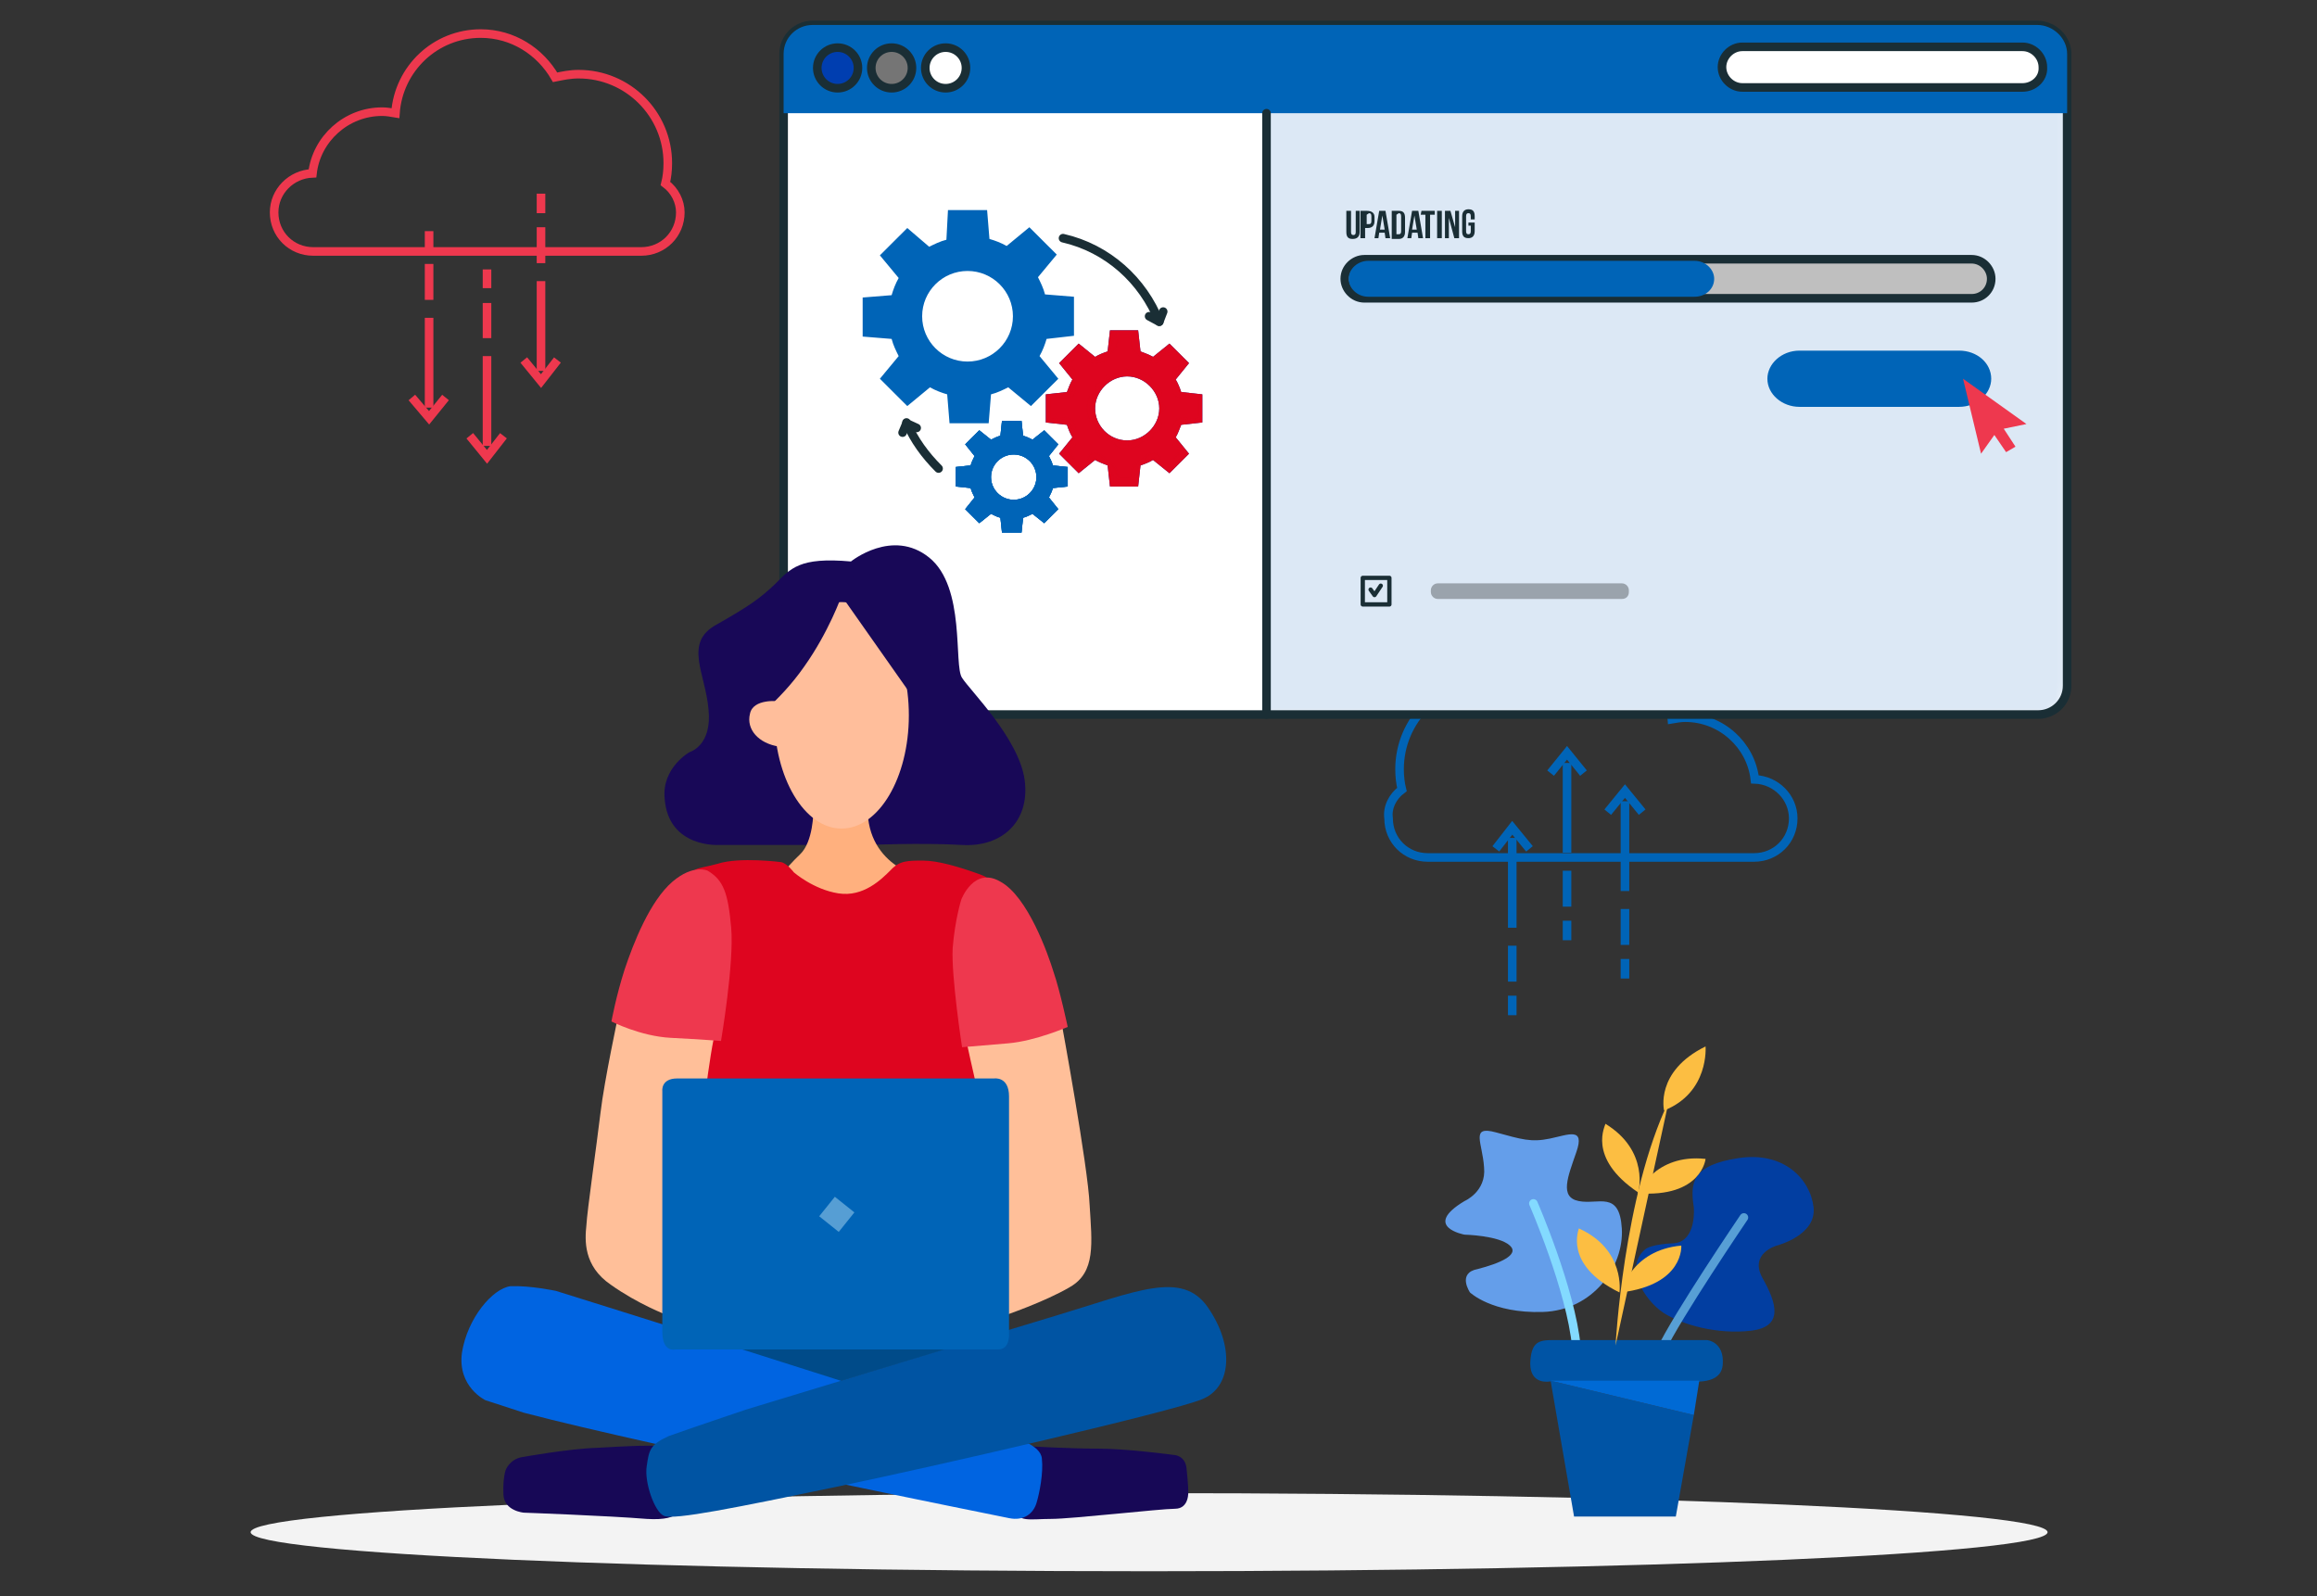 <svg width="270" height="186" viewBox="0 0 270 186" fill="none" xmlns="http://www.w3.org/2000/svg">
<rect x="0" y="0" width="270" height="186" fill="#333333" stroke="none"/>
<path d="M163.364 91.999C163.181 91.271 163.09 90.452 163.09 89.633C163.09 83.9 167.741 79.259 173.487 79.259C174.49 79.259 175.311 79.441 176.223 79.623C177.956 76.62 181.148 74.527 184.887 74.527C190.176 74.527 194.463 78.622 194.828 83.809C195.375 83.718 195.831 83.627 196.378 83.627C200.573 83.627 204.039 86.812 204.495 90.816C206.957 90.907 208.964 92.909 208.964 95.366C208.964 97.914 206.957 99.916 204.404 99.916H166.373C163.82 99.916 161.813 97.914 161.813 95.366C161.631 94.092 162.269 92.818 163.364 91.999Z" stroke="#0064B7" stroke-miterlimit="10"/>
<path d="M189.356 103.829V93.364" stroke="#0064B7" stroke-miterlimit="10"/>
<path d="M189.356 110.108V105.922" stroke="#0064B7" stroke-miterlimit="10"/>
<path d="M189.356 114.021V111.746" stroke="#0064B7" stroke-miterlimit="10"/>
<path d="M191.362 94.638L189.356 92.181L187.35 94.638" stroke="#0064B7" stroke-miterlimit="10"/>
<path d="M182.606 99.37V88.905" stroke="#0064B7" stroke-miterlimit="10"/>
<path d="M182.606 105.649V101.463" stroke="#0064B7" stroke-miterlimit="10"/>
<path d="M182.606 109.562V107.287" stroke="#0064B7" stroke-miterlimit="10"/>
<path d="M184.522 90.088L182.607 87.722L180.691 90.088" stroke="#0064B7" stroke-miterlimit="10"/>
<path d="M176.223 108.106V97.641" stroke="#0064B7" stroke-miterlimit="10"/>
<path d="M176.223 114.385V110.199" stroke="#0064B7" stroke-miterlimit="10"/>
<path d="M176.223 118.298V116.023" stroke="#0064B7" stroke-miterlimit="10"/>
<path d="M178.229 98.915L176.223 96.458L174.308 98.915" stroke="#0064B7" stroke-miterlimit="10"/>
<path d="M77.544 21.383C77.727 20.655 77.818 19.836 77.818 19.017C77.818 13.284 73.167 8.643 67.421 8.643C66.418 8.643 65.597 8.825 64.685 9.007C62.952 6.004 59.76 3.911 56.021 3.911C50.731 3.911 46.445 8.006 46.08 13.193C45.533 13.102 45.077 13.011 44.53 13.011C40.335 13.011 36.869 16.196 36.413 20.2C33.951 20.291 31.944 22.293 31.944 24.75C31.944 27.298 33.951 29.3 36.504 29.3H74.717C77.271 29.3 79.277 27.298 79.277 24.75C79.277 23.476 78.639 22.202 77.544 21.383Z" stroke="#EE384E" stroke-miterlimit="10"/>
<path d="M50.002 37.035V47.5" stroke="#EE384E" stroke-miterlimit="10"/>
<path d="M50.002 30.756V34.942" stroke="#EE384E" stroke-miterlimit="10"/>
<path d="M50.002 26.934V29.118" stroke="#EE384E" stroke-miterlimit="10"/>
<path d="M47.995 46.317L50.002 48.683L51.917 46.317" stroke="#EE384E" stroke-miterlimit="10"/>
<path d="M56.751 41.494V51.959" stroke="#EE384E" stroke-miterlimit="10"/>
<path d="M56.751 35.306V39.401" stroke="#EE384E" stroke-miterlimit="10"/>
<path d="M56.751 31.393V33.577" stroke="#EE384E" stroke-miterlimit="10"/>
<path d="M54.744 50.776L56.751 53.233L58.666 50.776" stroke="#EE384E" stroke-miterlimit="10"/>
<path d="M63.044 32.758V43.223" stroke="#EE384E" stroke-miterlimit="10"/>
<path d="M63.044 26.479V30.665" stroke="#EE384E" stroke-miterlimit="10"/>
<path d="M63.044 22.566V24.841" stroke="#EE384E" stroke-miterlimit="10"/>
<path d="M61.037 41.949L63.044 44.406L64.959 41.949" stroke="#EE384E" stroke-miterlimit="10"/>
<path d="M133.906 183.09C191.729 183.09 238.603 181.053 238.603 178.54C238.603 176.027 191.729 173.99 133.906 173.99C76.083 173.99 29.208 176.027 29.208 178.54C29.208 181.053 76.083 183.09 133.906 183.09Z" fill="#F3F3F3"/>
<path d="M240.883 6.277V79.896C240.883 81.807 239.333 83.263 237.509 83.263H94.69C92.775 83.263 91.315 81.716 91.315 79.896V6.277C91.315 4.366 92.866 2.91 94.69 2.91H237.418C239.242 2.91 240.883 4.457 240.883 6.277Z" fill="white"/>
<mask id="mask0_1409_4158" style="mask-type:luminance" maskUnits="userSpaceOnUse" x="91" y="2" width="150" height="82">
<path d="M240.883 6.277V79.896C240.883 81.807 239.333 83.263 237.509 83.263H94.69C92.775 83.263 91.315 81.716 91.315 79.896V6.277C91.315 4.366 92.866 2.91 94.69 2.91H237.418C239.242 2.91 240.883 4.457 240.883 6.277Z" fill="white"/>
</mask>
<g mask="url(#mask0_1409_4158)">
<path d="M240.883 10.19V79.896C240.883 81.807 239.333 83.263 237.509 83.263H147.677V10.19H240.883Z" fill="#DCE8F5"/>
</g>
<path d="M240.883 6.277V79.896C240.883 81.807 239.333 83.263 237.509 83.263H94.69C92.775 83.263 91.315 81.716 91.315 79.896V6.277C91.315 4.366 92.866 2.91 94.69 2.91H237.418C239.242 2.91 240.883 4.457 240.883 6.277Z" stroke="#1A2E35" stroke-miterlimit="10" stroke-linecap="round" stroke-linejoin="round"/>
<path d="M228.298 40.857H209.693C207.596 40.857 205.954 42.404 205.954 44.133C205.954 45.953 207.687 47.409 209.693 47.409H228.298C230.396 47.409 232.037 45.862 232.037 44.133C232.037 42.313 230.396 40.857 228.298 40.857Z" fill="#0064B7"/>
<path d="M240.883 6.277V13.193H91.315V6.277C91.315 4.366 92.866 2.91 94.69 2.91H237.418C239.242 2.91 240.883 4.457 240.883 6.277Z" fill="#0064B7"/>
<path d="M97.609 10.281C98.918 10.281 99.98 9.222 99.98 7.915C99.98 6.608 98.918 5.549 97.609 5.549C96.299 5.549 95.237 6.608 95.237 7.915C95.237 9.222 96.299 10.281 97.609 10.281Z" fill="#003EB0" stroke="#1A2E35" stroke-miterlimit="10" stroke-linecap="round" stroke-linejoin="round"/>
<path d="M103.901 10.281C105.211 10.281 106.273 9.222 106.273 7.915C106.273 6.608 105.211 5.549 103.901 5.549C102.592 5.549 101.53 6.608 101.53 7.915C101.53 9.222 102.592 10.281 103.901 10.281Z" fill="#757575" stroke="#1A2E35" stroke-miterlimit="10" stroke-linecap="round" stroke-linejoin="round"/>
<path d="M110.193 10.281C111.503 10.281 112.565 9.222 112.565 7.915C112.565 6.608 111.503 5.549 110.193 5.549C108.884 5.549 107.822 6.608 107.822 7.915C107.822 9.222 108.884 10.281 110.193 10.281Z" fill="white" stroke="#1A2E35" stroke-miterlimit="10" stroke-linecap="round" stroke-linejoin="round"/>
<path d="M147.586 13.193V83.263" stroke="#1A2E35" stroke-miterlimit="10" stroke-linecap="round" stroke-linejoin="round"/>
<path d="M235.685 10.19H203.035C201.758 10.19 200.664 9.098 200.664 7.824C200.664 6.55 201.758 5.458 203.035 5.458H235.685C236.962 5.458 238.056 6.55 238.056 7.824C238.147 9.189 236.962 10.19 235.685 10.19Z" fill="white" stroke="#1A2E35" stroke-miterlimit="10" stroke-linecap="round" stroke-linejoin="round"/>
<path d="M229.757 34.76H158.986C157.709 34.76 156.706 33.668 156.706 32.485C156.706 31.211 157.8 30.21 158.986 30.21H229.757C231.034 30.21 232.037 31.302 232.037 32.485C232.037 33.759 231.034 34.76 229.757 34.76Z" fill="#BFBFBF" stroke="#1A2E35" stroke-miterlimit="10"/>
<path d="M197.473 34.578H159.442C158.165 34.578 157.162 33.577 157.162 32.485C157.162 31.302 158.257 30.392 159.442 30.392H197.473C198.749 30.392 199.753 31.393 199.753 32.485C199.753 33.668 198.749 34.578 197.473 34.578Z" fill="#0064B7"/>
<path d="M161.905 67.338H158.804V70.432H161.905V67.338Z" stroke="#1A2E35" stroke-width="0.5" stroke-miterlimit="10" stroke-linecap="round" stroke-linejoin="round"/>
<path d="M159.716 68.703L160.172 69.34L160.901 68.248" stroke="#1A2E35" stroke-width="0.5" stroke-miterlimit="10" stroke-linecap="round" stroke-linejoin="round"/>
<path opacity="0.3" d="M188.991 69.795H167.559C167.103 69.795 166.738 69.431 166.738 68.976V68.794C166.738 68.339 167.103 67.975 167.559 67.975H188.991C189.447 67.975 189.812 68.339 189.812 68.794V68.976C189.812 69.431 189.538 69.795 188.991 69.795Z" fill="black"/>
<path d="M109.373 54.598C107.823 53.051 106.546 51.322 105.634 49.229" stroke="#1A2E35" stroke-miterlimit="10" stroke-linecap="round" stroke-linejoin="round"/>
<path d="M123.874 27.753C129.072 28.936 133.176 32.667 135.092 37.49" stroke="#1A2E35" stroke-miterlimit="10" stroke-linecap="round" stroke-linejoin="round"/>
<path d="M125.15 39.128V34.578L121.776 34.305C121.594 33.577 121.229 32.849 120.955 32.303L123.144 29.664L119.952 26.479L117.307 28.663C116.669 28.299 115.939 28.026 115.301 27.844L115.027 24.477H110.467L110.285 27.935C109.555 28.117 108.826 28.481 108.278 28.754L105.725 26.57L102.533 29.755L104.722 32.394C104.357 33.031 104.083 33.759 103.901 34.396L100.526 34.669V39.219L103.901 39.492C104.083 40.22 104.448 40.948 104.722 41.494L102.533 44.133L105.725 47.318L108.37 45.134C109.008 45.498 109.738 45.771 110.376 45.953L110.65 49.32H115.21L115.483 45.953C116.213 45.771 116.942 45.407 117.49 45.134L120.134 47.318L123.326 44.133L121.138 41.494C121.502 40.857 121.776 40.129 121.958 39.492L125.15 39.128ZM112.747 42.131C109.829 42.131 107.458 39.765 107.458 36.853C107.458 33.941 109.829 31.575 112.747 31.575C115.666 31.575 118.037 33.941 118.037 36.853C118.037 39.765 115.666 42.131 112.747 42.131Z" fill="#0064B7"/>
<path d="M140.107 49.229V45.953L137.645 45.68C137.462 45.134 137.28 44.679 137.006 44.224L138.557 42.313L136.277 40.038L134.362 41.585C133.906 41.312 133.358 41.13 132.902 40.948L132.629 38.491H129.346L129.072 40.948C128.525 41.13 128.069 41.312 127.613 41.585L125.698 40.038L123.418 42.313L124.968 44.224C124.694 44.679 124.512 45.225 124.33 45.68L121.867 45.953V49.229L124.33 49.502C124.512 50.048 124.694 50.503 124.968 50.958L123.418 52.869L125.698 55.144L127.613 53.597C128.069 53.87 128.616 54.052 129.072 54.234L129.346 56.691H132.629L132.902 54.234C133.45 54.052 133.906 53.87 134.362 53.597L136.277 55.144L138.557 52.869L137.006 50.958C137.28 50.503 137.462 49.957 137.645 49.502L140.107 49.229ZM131.352 51.322C129.254 51.322 127.613 49.593 127.613 47.591C127.613 45.589 129.346 43.86 131.352 43.86C133.358 43.86 135.091 45.589 135.091 47.591C135.091 49.593 133.358 51.322 131.352 51.322Z" fill="#003EB0"/>
<path d="M140.107 49.229V45.953L137.645 45.68C137.462 45.134 137.28 44.679 137.006 44.224L138.557 42.313L136.277 40.038L134.362 41.585C133.906 41.312 133.358 41.13 132.902 40.948L132.629 38.491H129.346L129.072 40.948C128.525 41.13 128.069 41.312 127.613 41.585L125.698 40.038L123.418 42.313L124.968 44.224C124.694 44.679 124.512 45.225 124.33 45.68L121.867 45.953V49.229L124.33 49.502C124.512 50.048 124.694 50.503 124.968 50.958L123.418 52.869L125.698 55.144L127.613 53.597C128.069 53.87 128.616 54.052 129.072 54.234L129.346 56.691H132.629L132.902 54.234C133.45 54.052 133.906 53.87 134.362 53.597L136.277 55.144L138.557 52.869L137.006 50.958C137.28 50.503 137.462 49.957 137.645 49.502L140.107 49.229ZM131.352 51.322C129.254 51.322 127.613 49.593 127.613 47.591C127.613 45.589 129.346 43.86 131.352 43.86C133.358 43.86 135.091 45.589 135.091 47.591C135.091 49.593 133.358 51.322 131.352 51.322Z" fill="#DE051F"/>
<mask id="mask1_1409_4158" style="mask-type:luminance" maskUnits="userSpaceOnUse" x="121" y="38" width="20" height="19">
<path d="M140.107 49.229V45.953L137.645 45.68C137.462 45.134 137.28 44.679 137.006 44.224L138.557 42.313L136.277 40.038L134.362 41.585C133.906 41.312 133.358 41.13 132.902 40.948L132.629 38.491H129.346L129.072 40.948C128.525 41.13 128.069 41.312 127.613 41.585L125.698 40.038L123.418 42.313L124.968 44.224C124.694 44.679 124.512 45.225 124.33 45.68L121.867 45.953V49.229L124.33 49.502C124.512 50.048 124.694 50.503 124.968 50.958L123.418 52.869L125.698 55.144L127.613 53.597C128.069 53.87 128.616 54.052 129.072 54.234L129.346 56.691H132.629L132.902 54.234C133.45 54.052 133.906 53.87 134.362 53.597L136.277 55.144L138.557 52.869L137.006 50.958C137.28 50.503 137.462 49.957 137.645 49.502L140.107 49.229ZM131.352 51.322C129.254 51.322 127.613 49.593 127.613 47.591C127.613 45.589 129.346 43.86 131.352 43.86C133.358 43.86 135.091 45.589 135.091 47.591C135.091 49.593 133.358 51.322 131.352 51.322Z" fill="white"/>
</mask>
<g mask="url(#mask1_1409_4158)">
<path opacity="0.3" d="M140.107 49.229V45.953L137.645 45.68C137.462 45.134 137.28 44.679 137.006 44.224L138.557 42.313L136.277 40.038L134.362 41.585C133.906 41.312 133.358 41.13 132.902 40.948L132.629 38.491H129.346L129.072 40.948C128.525 41.13 128.069 41.312 127.613 41.585L125.698 40.038L123.418 42.313L124.968 44.224C124.694 44.679 124.512 45.225 124.33 45.68L121.867 45.953V49.229L124.33 49.502C124.512 50.048 124.694 50.503 124.968 50.958L123.418 52.869L125.698 55.144L127.613 53.597C128.069 53.87 128.616 54.052 129.072 54.234L129.346 56.691H132.629L132.902 54.234C133.45 54.052 133.906 53.87 134.362 53.597L136.277 55.144L138.557 52.869L137.006 50.958C137.28 50.503 137.462 49.957 137.645 49.502L140.107 49.229ZM131.352 51.322C129.254 51.322 127.613 49.593 127.613 47.591C127.613 45.589 129.346 43.86 131.352 43.86C133.358 43.86 135.091 45.589 135.091 47.591C135.091 49.593 133.358 51.322 131.352 51.322Z" fill="#DE051F"/>
</g>
<path d="M124.421 56.691V54.416L122.688 54.234C122.597 53.87 122.414 53.506 122.232 53.142L123.326 51.777L121.685 50.139L120.317 51.231C119.952 51.049 119.587 50.867 119.222 50.776L119.04 49.047H116.76L116.577 50.776C116.213 50.867 115.848 51.049 115.483 51.231L114.115 50.139L112.473 51.777L113.568 53.142C113.385 53.506 113.203 53.87 113.112 54.234L111.379 54.416V56.691L113.112 56.873C113.203 57.237 113.385 57.601 113.568 57.965L112.473 59.33L114.115 60.968L115.483 59.876C115.848 60.058 116.213 60.24 116.577 60.331L116.76 62.06H119.04L119.222 60.331C119.587 60.24 119.952 60.058 120.317 59.876L121.685 60.968L123.326 59.33L122.232 57.965C122.414 57.601 122.597 57.237 122.688 56.873L124.421 56.691ZM118.128 58.238C116.669 58.238 115.483 57.055 115.483 55.599C115.483 54.143 116.669 52.96 118.128 52.96C119.587 52.96 120.773 54.143 120.773 55.599C120.773 57.055 119.587 58.238 118.128 58.238Z" fill="#0064B7"/>
<path d="M124.421 56.691V54.416L122.688 54.234C122.597 53.87 122.414 53.506 122.232 53.142L123.326 51.777L121.685 50.139L120.317 51.231C119.952 51.049 119.587 50.867 119.222 50.776L119.04 49.047H116.76L116.577 50.776C116.213 50.867 115.848 51.049 115.483 51.231L114.115 50.139L112.473 51.777L113.568 53.142C113.385 53.506 113.203 53.87 113.112 54.234L111.379 54.416V56.691L113.112 56.873C113.203 57.237 113.385 57.601 113.568 57.965L112.473 59.33L114.115 60.968L115.483 59.876C115.848 60.058 116.213 60.24 116.577 60.331L116.76 62.06H119.04L119.222 60.331C119.587 60.24 119.952 60.058 120.317 59.876L121.685 60.968L123.326 59.33L122.232 57.965C122.414 57.601 122.597 57.237 122.688 56.873L124.421 56.691ZM118.128 58.238C116.669 58.238 115.483 57.055 115.483 55.599C115.483 54.143 116.669 52.96 118.128 52.96C119.587 52.96 120.773 54.143 120.773 55.599C120.773 57.055 119.587 58.238 118.128 58.238Z" fill="#0064B7"/>
<mask id="mask2_1409_4158" style="mask-type:luminance" maskUnits="userSpaceOnUse" x="111" y="49" width="14" height="14">
<path d="M124.421 56.691V54.416L122.688 54.234C122.597 53.87 122.414 53.506 122.232 53.142L123.326 51.777L121.685 50.139L120.317 51.231C119.952 51.049 119.587 50.867 119.222 50.776L119.04 49.047H116.76L116.577 50.776C116.213 50.867 115.848 51.049 115.483 51.231L114.115 50.139L112.473 51.777L113.568 53.142C113.385 53.506 113.203 53.87 113.112 54.234L111.379 54.416V56.691L113.112 56.873C113.203 57.237 113.385 57.601 113.568 57.965L112.473 59.33L114.115 60.968L115.483 59.876C115.848 60.058 116.213 60.24 116.577 60.331L116.76 62.06H119.04L119.222 60.331C119.587 60.24 119.952 60.058 120.317 59.876L121.685 60.968L123.326 59.33L122.232 57.965C122.414 57.601 122.597 57.237 122.688 56.873L124.421 56.691ZM118.128 58.238C116.669 58.238 115.483 57.055 115.483 55.599C115.483 54.143 116.669 52.96 118.128 52.96C119.587 52.96 120.773 54.143 120.773 55.599C120.773 57.055 119.587 58.238 118.128 58.238Z" fill="white"/>
</mask>
<g mask="url(#mask2_1409_4158)">
<path opacity="0.5" d="M124.421 56.691V54.416L122.688 54.234C122.597 53.87 122.414 53.506 122.232 53.142L123.326 51.777L121.685 50.139L120.317 51.231C119.952 51.049 119.587 50.867 119.222 50.776L119.04 49.047H116.76L116.577 50.776C116.213 50.867 115.848 51.049 115.483 51.231L114.115 50.139L112.473 51.777L113.568 53.142C113.385 53.506 113.203 53.87 113.112 54.234L111.379 54.416V56.691L113.112 56.873C113.203 57.237 113.385 57.601 113.568 57.965L112.473 59.33L114.115 60.968L115.483 59.876C115.848 60.058 116.213 60.24 116.577 60.331L116.76 62.06H119.04L119.222 60.331C119.587 60.24 119.952 60.058 120.317 59.876L121.685 60.968L123.326 59.33L122.232 57.965C122.414 57.601 122.597 57.237 122.688 56.873L124.421 56.691ZM118.128 58.238C116.669 58.238 115.483 57.055 115.483 55.599C115.483 54.143 116.669 52.96 118.128 52.96C119.587 52.96 120.773 54.143 120.773 55.599C120.773 57.055 119.587 58.238 118.128 58.238Z" fill="#0064B7"/>
</g>
<path d="M124.421 56.691V54.416L122.688 54.234C122.597 53.87 122.414 53.506 122.232 53.142L123.326 51.777L121.685 50.139L120.317 51.231C119.952 51.049 119.587 50.867 119.222 50.776L119.04 49.047H116.76L116.577 50.776C116.213 50.867 115.848 51.049 115.483 51.231L114.115 50.139L112.473 51.777L113.568 53.142C113.385 53.506 113.203 53.87 113.112 54.234L111.379 54.416V56.691L113.112 56.873C113.203 57.237 113.385 57.601 113.568 57.965L112.473 59.33L114.115 60.968L115.483 59.876C115.848 60.058 116.213 60.24 116.577 60.331L116.76 62.06H119.04L119.222 60.331C119.587 60.24 119.952 60.058 120.317 59.876L121.685 60.968L123.326 59.33L122.232 57.965C122.414 57.601 122.597 57.237 122.688 56.873L124.421 56.691ZM118.128 58.238C116.669 58.238 115.483 57.055 115.483 55.599C115.483 54.143 116.669 52.96 118.128 52.96C119.587 52.96 120.773 54.143 120.773 55.599C120.773 57.055 119.587 58.238 118.128 58.238Z" fill="#0064B7"/>
<path d="M133.905 36.853L135.091 37.49L135.547 36.307" stroke="#1A2E35" stroke-miterlimit="10" stroke-linecap="round" stroke-linejoin="round"/>
<path d="M106.819 49.866L105.634 49.32L105.178 50.412" stroke="#1A2E35" stroke-miterlimit="10" stroke-linecap="round" stroke-linejoin="round"/>
<path d="M157.436 24.568V27.025C157.436 27.298 157.527 27.389 157.709 27.389C157.892 27.389 157.983 27.298 157.983 27.025V24.568H158.439V27.025C158.439 27.571 158.165 27.844 157.618 27.844C157.071 27.844 156.889 27.571 156.889 27.025V24.568H157.436Z" fill="#1A2E35"/>
<path d="M160.172 25.296V25.751C160.172 26.297 159.898 26.57 159.351 26.57H159.077V27.753H158.53V24.568H159.26C159.898 24.568 160.172 24.841 160.172 25.296ZM159.26 25.023V26.115H159.533C159.716 26.115 159.807 26.024 159.807 25.751V25.205C159.807 24.932 159.716 24.841 159.533 24.841L159.26 25.023Z" fill="#1A2E35"/>
<path d="M161.996 27.753H161.449L161.357 27.116H160.719L160.628 27.753H160.172L160.719 24.568H161.449L161.996 27.753ZM160.81 26.752H161.357L161.084 25.114L160.81 26.752Z" fill="#1A2E35"/>
<path d="M162.179 24.568H163C163.547 24.568 163.729 24.841 163.729 25.387V27.025C163.729 27.571 163.456 27.844 163 27.844H162.179V24.568ZM162.726 25.023V27.298H163C163.182 27.298 163.273 27.207 163.273 26.934V25.205C163.273 24.932 163.182 24.841 163 24.841L162.726 25.023Z" fill="#1A2E35"/>
<path d="M165.826 27.753H165.279L165.188 27.116H164.549L164.458 27.753H164.002L164.549 24.568H165.279L165.826 27.753ZM164.549 26.752H165.096L164.823 25.114L164.549 26.752Z" fill="#1A2E35"/>
<path d="M165.644 24.568H167.194V25.023H166.647V27.753H166.1V25.023H165.553L165.644 24.568Z" fill="#1A2E35"/>
<path d="M167.468 24.568H168.015V27.753H167.468V24.568Z" fill="#1A2E35"/>
<path d="M168.836 25.387V27.753H168.38V24.568H169.018L169.565 26.479V24.568H170.021V27.753H169.474L168.836 25.387Z" fill="#1A2E35"/>
<path d="M171.116 25.933H171.846V26.934C171.846 27.48 171.572 27.753 171.116 27.753C170.569 27.753 170.387 27.48 170.387 26.934V25.205C170.387 24.659 170.66 24.386 171.116 24.386C171.664 24.386 171.846 24.659 171.846 25.205V25.569H171.39V25.205C171.39 24.932 171.299 24.841 171.116 24.841C170.934 24.841 170.843 24.932 170.843 25.205V26.934C170.843 27.207 170.934 27.298 171.116 27.298C171.299 27.298 171.39 27.207 171.39 26.934V26.297H171.116V25.933Z" fill="#1A2E35"/>
<path d="M236.141 49.411L228.754 44.133L230.852 52.869L232.402 50.685L233.77 52.687L234.864 52.05L233.496 49.957L236.141 49.411Z" fill="#EE384E"/>
<path d="M170.659 139.956C170.659 139.956 173.213 138.864 172.939 136.043C172.757 133.131 171.297 131.129 174.307 131.948C177.317 132.767 178.411 133.131 180.6 132.676C182.789 132.221 184.704 131.311 183.701 134.223C182.697 137.135 181.694 139.501 183.974 139.956C186.254 140.411 188.717 138.682 188.99 143.141C189.264 147.6 185.616 152.696 179.779 152.878C173.851 153.06 171.297 150.603 171.297 150.603C171.297 150.603 169.747 148.328 172.209 147.873C174.672 147.236 177.134 146.235 175.949 145.143C174.672 143.96 170.659 143.869 170.659 143.869C170.659 143.869 165.643 142.959 170.659 139.956Z" fill="#649EEA"/>
<path d="M197.38 140.684C196.924 137.772 197.198 135.77 202.579 134.951C207.868 134.132 210.969 137.408 211.334 140.684C211.699 143.96 207.048 145.143 207.048 145.143C207.048 145.143 203.764 146.053 205.406 148.965C207.048 151.877 207.868 154.607 204.038 155.062C200.208 155.517 196.104 154.425 193.824 152.969C191.544 151.422 189.172 147.509 191.817 145.507C191.817 145.507 192.547 144.961 195.1 144.87C197.745 144.597 197.38 140.684 197.38 140.684Z" fill="#023EA1"/>
<path d="M178.685 140.229C178.685 140.229 183.062 150.239 183.701 156.973" stroke="#83DAFF" stroke-miterlimit="10" stroke-linecap="round" stroke-linejoin="round"/>
<path d="M203.217 141.867C203.217 141.867 195.374 153.424 193.55 157.337" stroke="#579FD5" stroke-miterlimit="10" stroke-linecap="round" stroke-linejoin="round"/>
<path d="M180.964 156.154H198.931C198.931 156.154 200.937 156.336 200.755 158.975C200.572 161.432 197.471 160.977 195.83 160.977C194.188 160.977 180.599 160.977 180.599 160.977C180.599 160.977 178.319 161.432 178.319 158.884C178.411 156.336 179.323 156.154 180.964 156.154Z" fill="#0054A5"/>
<path d="M180.69 160.886L183.426 176.72H195.282L197.38 164.89L180.69 160.886Z" fill="#0054A5"/>
<path d="M180.69 160.886L197.38 164.89L198.018 160.886H180.69Z" fill="#006AD5"/>
<path d="M188.261 156.791C188.261 156.791 189.173 139.319 194.462 128.308Z" fill="#FCBE42"/>
<path d="M198.748 121.938C198.748 121.938 199.204 127.307 193.915 129.4C193.915 129.4 192.82 124.85 198.748 121.938Z" fill="#FCBE42"/>
<path d="M190.814 139.046C190.814 139.046 192.821 134.405 198.749 135.042C198.749 135.042 198.293 139.592 190.814 139.046Z" fill="#FCBE42"/>
<path d="M188.898 150.603C188.898 150.603 189.993 145.689 195.921 145.143C195.921 145.143 196.286 149.693 188.898 150.603Z" fill="#FCBE42"/>
<path d="M188.716 150.603C188.716 150.603 189.446 145.598 183.974 143.141C184.065 143.141 182.059 147.327 188.716 150.603Z" fill="#FCBE42"/>
<path d="M190.905 138.955C190.905 138.955 192.273 134.132 187.074 130.947C187.166 131.038 184.794 134.86 190.905 138.955Z" fill="#FCBE42"/>
<path d="M80.371 87.631C80.371 87.631 83.016 86.903 82.56 82.626C82.195 78.44 79.642 74.891 83.472 72.798C87.303 70.614 88.488 69.795 90.312 68.066C92.136 66.246 93.139 64.881 99.159 65.427C99.159 65.427 103.992 61.514 108.279 64.972C112.565 68.43 111.106 77.53 112.109 78.986C113.021 80.442 118.767 86.084 119.405 90.907C120.044 95.73 116.76 98.733 112.109 98.46C107.367 98.187 101.074 98.46 101.074 98.46H83.746C83.746 98.46 77.909 98.824 77.453 93.091C77.088 89.451 80.371 87.631 80.371 87.631Z" fill="#180857"/>
<path d="M94.781 94.547C94.781 94.547 94.781 98.096 93.231 99.552C91.68 101.008 89.674 103.556 89.674 103.556C89.674 103.556 93.231 109.107 100.253 108.288C107.275 107.469 108.552 102.555 108.552 102.555C108.552 102.555 101.895 101.645 101.165 95.366C100.435 89.087 99.432 89.087 99.432 89.087L94.781 94.547Z" fill="#FFB07E"/>
<path d="M98.065 96.549C102.397 96.549 105.908 90.641 105.908 83.354C105.908 76.067 102.397 70.159 98.065 70.159C93.733 70.159 90.222 76.067 90.222 83.354C90.222 90.641 93.733 96.549 98.065 96.549Z" fill="#FFBE9B"/>
<path d="M98.064 69.431C98.064 69.431 96.605 73.617 93.687 77.712C90.769 81.898 87.303 84.173 86.938 84.901C86.573 85.629 83.928 83.536 84.932 80.169C85.935 76.802 91.407 67.702 97.153 67.52C102.898 67.338 104.175 64.062 106.82 70.705C109.556 77.348 109.009 84.992 109.009 84.992L98.064 69.431Z" fill="#180857"/>
<path d="M90.768 81.716C90.768 81.716 87.759 81.352 87.394 83.172C86.938 84.992 88.397 86.63 90.768 86.994C93.231 87.358 90.768 81.716 90.768 81.716Z" fill="#FFBE9B"/>
<path d="M119.861 168.53C119.861 168.53 124.603 168.803 127.978 168.803C131.352 168.803 136.733 169.531 136.733 169.531C136.733 169.531 138.192 169.531 138.283 171.26C138.466 172.989 138.466 173.717 138.466 173.717C138.466 173.717 138.648 175.81 136.915 175.81C135.274 175.81 124.877 176.993 122.506 176.993C120.134 176.993 118.402 177.448 118.402 175.81C118.402 174.172 118.219 168.439 119.861 168.53Z" fill="#170856"/>
<path d="M123.691 119.117C123.691 119.117 126.792 135.952 126.974 140.411C127.248 144.87 127.704 148.237 124.694 149.966C121.776 151.695 116.942 153.333 116.942 153.333L110.923 123.303V119.754L123.691 119.117Z" fill="#FFBF99"/>
<path d="M72.072 118.207C72.072 118.207 70.43 125.851 69.975 129.673C69.519 133.495 68.424 141.048 68.333 142.777C68.15 144.506 67.968 147.509 71.16 149.693C74.352 151.968 77.727 153.242 77.727 153.242L84.202 118.298L72.072 118.207Z" fill="#FFBF99"/>
<path d="M91.042 100.462C91.042 100.462 86.208 99.825 83.655 100.644C81.101 101.372 80.28 100.917 80.919 102.919C81.648 104.921 85.114 114.021 83.472 119.754C81.831 125.487 79.551 154.789 79.551 154.789C79.551 154.789 97.335 155.517 104.266 155.881C111.197 156.245 116.304 154.88 116.304 154.88C116.304 154.88 117.855 142.231 116.304 136.771C114.754 131.22 112.748 121.938 112.748 121.938C112.748 121.938 111.471 109.107 113.204 105.922C114.936 102.737 116.304 102.646 114.024 101.827C111.744 101.008 109.282 100.28 107.549 100.28C105.816 100.28 104.813 100.28 103.81 101.372C102.716 102.464 100.618 104.557 97.7 104.102C94.781 103.647 92.501 101.645 92.501 101.645C92.501 101.645 91.772 100.644 91.042 100.462Z" fill="#DE051F"/>
<path d="M82.469 101.463C82.469 101.463 80.827 100.644 78.365 102.737C75.72 105.012 73.805 109.926 72.801 112.929C71.798 116.023 71.251 119.026 71.251 119.026C71.251 119.026 74.625 120.755 78.182 120.937C81.739 121.119 84.019 121.301 84.019 121.301C84.019 121.301 85.569 112.201 85.205 108.106C84.84 104.011 84.293 102.555 82.469 101.463Z" fill="#EE384E"/>
<path d="M112.018 104.83C112.018 104.83 113.477 100.917 116.578 102.737C119.77 104.466 122.141 111.2 122.78 113.293C123.509 115.386 124.421 119.663 124.421 119.663C124.421 119.663 120.682 121.301 117.49 121.574C114.298 121.847 112.109 122.029 112.109 122.029C112.109 122.029 110.833 113.748 111.015 110.472C111.289 107.105 112.018 104.83 112.018 104.83Z" fill="#EE384E"/>
<path d="M86.117 157.246H110.194L97.791 160.977L86.117 157.246Z" fill="#004B89"/>
<path d="M64.776 150.421C64.776 150.421 108.552 164.071 118.128 167.529C118.128 167.529 121.32 168.348 121.411 169.986C121.594 171.624 121.138 173.99 120.773 175.173C120.408 176.356 119.314 177.266 117.581 176.902C115.848 176.538 76.632 168.712 61.037 164.617L56.568 163.161C56.568 163.161 53.285 161.614 53.832 157.61C54.47 153.606 57.389 150.148 59.486 149.875C61.766 149.784 64.776 150.421 64.776 150.421Z" fill="#0064E1"/>
<path d="M60.764 169.804C60.764 169.804 66.327 168.803 69.519 168.712C72.802 168.53 77.18 168.257 77.818 168.712C78.456 169.167 79.095 175.537 79.095 175.537C79.095 175.537 79.733 177.266 75.356 176.993C70.978 176.629 61.037 176.265 61.037 176.265C61.037 176.265 58.757 176.083 58.666 174.172C58.575 172.17 58.94 171.26 58.94 171.26C58.94 171.26 59.396 170.077 60.764 169.804Z" fill="#170856"/>
<path d="M86.938 164.253C86.938 164.253 113.568 156.154 122.962 153.333C132.355 150.512 137.736 147.964 140.746 152.332C143.846 156.791 143.573 161.705 140.016 163.07C136.459 164.526 108.826 170.896 97.426 173.262C86.026 175.628 78.456 177.175 77.362 176.629C76.267 176.174 75.082 172.716 75.355 170.896C75.629 168.985 75.72 168.348 77.909 167.347C80.189 166.528 86.938 164.253 86.938 164.253Z" fill="#0054A3"/>
<path d="M83.837 125.669H115.848C115.848 125.669 117.581 125.396 117.581 127.762C117.581 130.128 117.581 155.335 117.581 155.335C117.581 155.335 117.763 157.246 116.304 157.246C114.845 157.246 78.73 157.246 78.73 157.246C78.73 157.246 77.18 157.701 77.18 155.153C77.18 152.605 77.18 127.125 77.18 127.125C77.18 127.125 76.997 125.669 78.912 125.669C80.828 125.669 83.837 125.669 83.837 125.669Z" fill="#0064B7"/>
<path d="M97.285 139.456L95.461 141.729L97.739 143.549L99.563 141.276L97.285 139.456Z" fill="#569ED4"/>
</svg>
